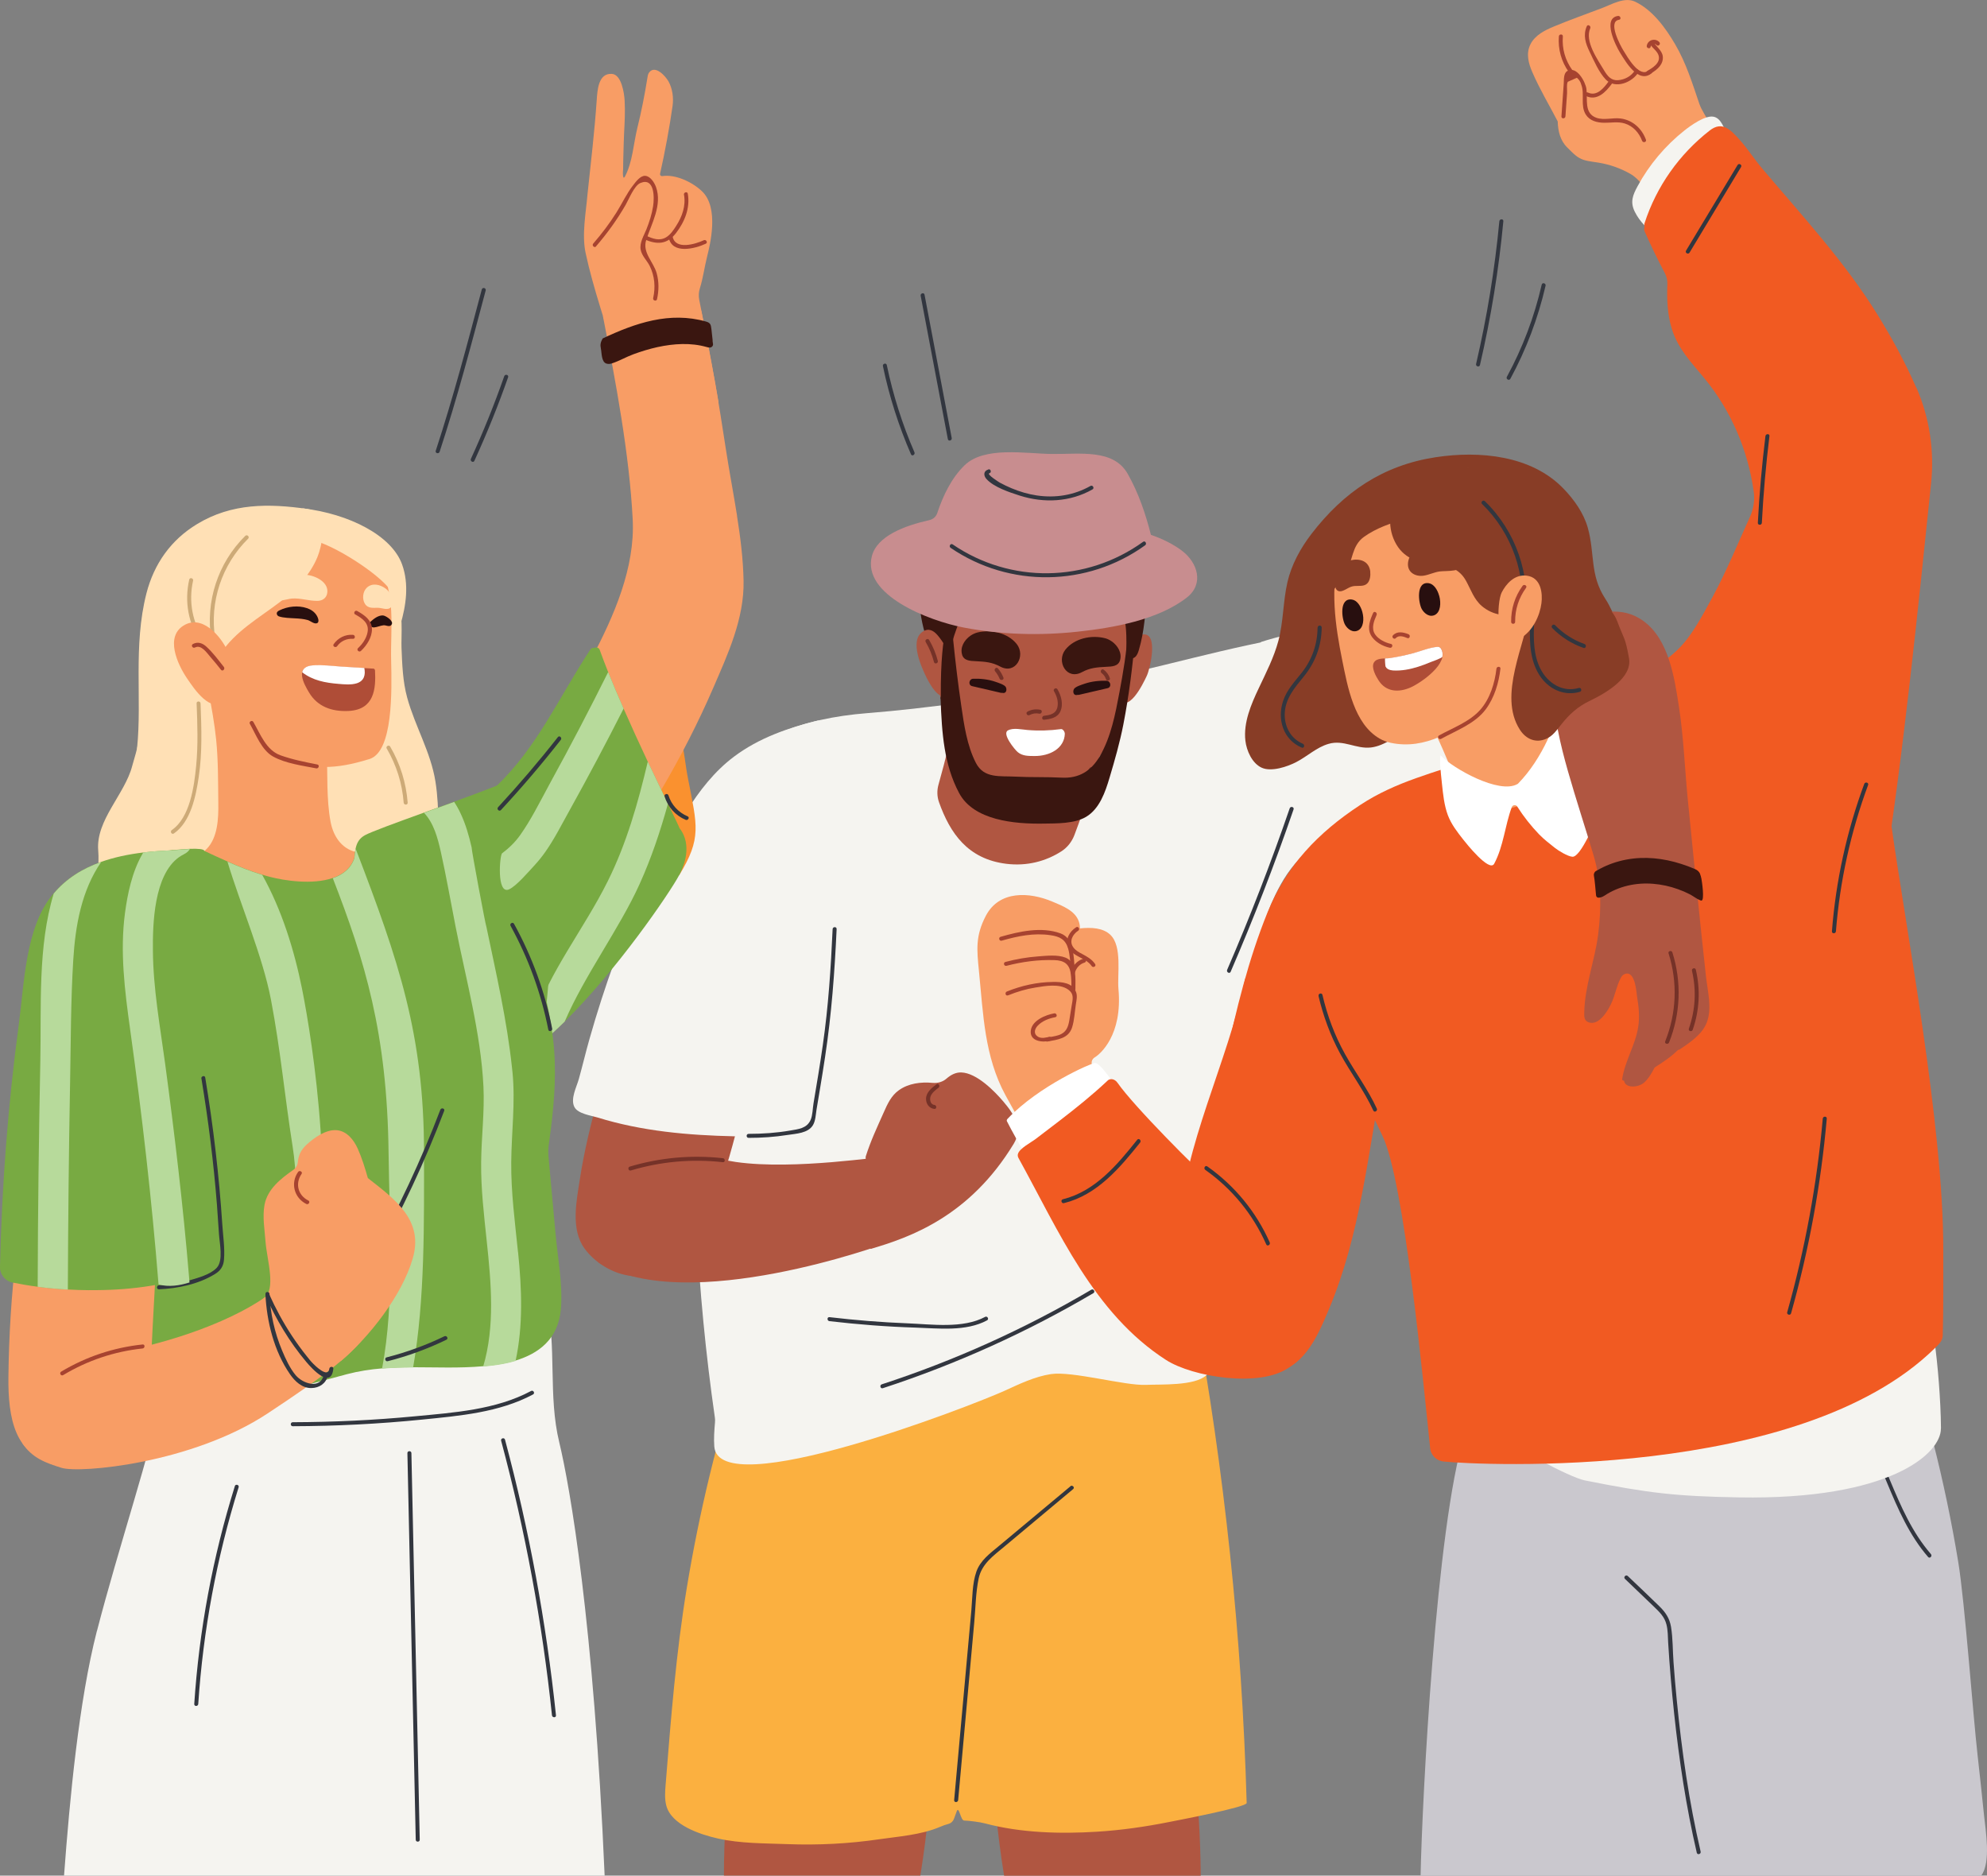 <?xml version="1.0" encoding="UTF-8"?><svg id="Layer_1" xmlns="http://www.w3.org/2000/svg" viewBox="0 0 293.17 276.7"><rect x="0" y="0" width="293.17" height="276.7" fill="#808080" stroke="none"/><defs><style>.cls-1{fill:#cdaa77;}.cls-2{fill:#753228;}.cls-3{fill:#c88d8f;}.cls-4{fill:#b7da9b;}.cls-5{fill:#f5f4f0;}.cls-6{fill:#280f0f;}.cls-7{fill:#f89d65;}.cls-8{fill:#f15a22;}.cls-9{fill:#fbb040;}.cls-10{fill:#b05641;}.cls-11{fill:#af4d37;}.cls-12{fill:#883d26;}.cls-13{fill:#ffe0b5;}.cls-14{fill:#fff;}.cls-15{fill:#a74330;}.cls-16{fill:#78aa42;}.cls-17{fill:#3a1610;}.cls-18{fill:#32363f;}.cls-19{fill:#fa912f;}.cls-20{fill:#cac8ce;}</style></defs><path class="cls-10" d="M107.84,260.24c-.69,5.49-1.02,10.97-1.03,16.46h28.98c1.16-7.11,1.37-11.82,2.31-19.08.1-.8-.83-.99-1.35-.58-5.05.39-10.1.78-15.16,1.16-2.47.19-4.93.37-7.38.17-2.12-.17-4.03-.4-6.13.3-.8.27-.78,1.28-.24,1.56Z"/><path class="cls-10" d="M177.16,276.7c-.05-5.67-.33-10.69-1.05-16.42.54-.28.56-1.29-.24-1.56-2.1-.7-4.01-.47-6.13-.3-2.45.2-4.91.02-7.38-.17-5.05-.39-10.1-.78-15.16-1.17-.52-.41-1.45-.22-1.35.58.94,7.25,1.14,11.95,2.3,19.05h29Z"/><path class="cls-9" d="M176.24,192.94c-.03-.18-.12-.29-.24-.35.47-2.96.84-5.94,1.1-8.93.07-.81-1.38-.69-1.07.33-.04.06-.05.08-.09.14-11.65.83-23.31,1.66-34.96,2.48-5.67.4-11.4.58-17.04,1.31-2.31.3-4.58.78-6.74,1.65-2.18.89-4.14,2.12-6.45,2.53.14-.81-1.06-.83-1.11-.09,0,.08,0,.15-.01.23-.61.09-.63.99-.07,1.08-.18,2.99-.37,5.98-.55,8.97-.15,2.4-1.63,5.28-2.28,7.62-.74,2.66-1.44,5.33-2.09,8.01-1.29,5.36-2.39,10.77-3.29,16.22-1.6,9.66-2.36,19.39-3.14,29.14-.08,1.02-.16,2.06.09,3.05.74,2.92,5.05,4.31,7.62,4.89,3.36.75,6.83.7,10.26.83,4.53.17,9.07-.06,13.56-.72,2.64-.39,6.19-.63,8.96-1.83.41-.18.83-.32,1.26-.44.37-.1.66-.38.79-.74.13-.38.27-.76.42-1.14.32-.8.57,1.37,1.07,1.39.76.02,2.34.22,3.08.42,5.33,1.42,11.17,1.56,16.51,1.23,3.61-.22,7.2-.74,10.75-1.45.89-.18,11.37-2.16,11.36-2.79-.7-24.51-3.27-48.92-7.68-73.04"/><path class="cls-7" d="M162.2,107.84c-3.38-2.86-7.09-5.26-11.16-7.02-2.72-1.18-5.87-2.34-8.31-.24-.31-.15-.81,0-.86.47-.55,5.39-1.89,10.57-4.01,15.54-.3.1-.54.44-.35.8,1.73,3.39,4.97,5.26,8.49,6.4,3.66,1.19,7.82,1.69,11.49-.03.21-.1.28-.27.28-.44.11-.06.2-.16.25-.31,1.62-5.07,3.77-9.44,5.06-14.6.14-.56-.52-.85-.88-.59"/><path class="cls-5" d="M221.1,91.18c-.27-2.53-.77-3.01-3.34-2.95-8.39.19-32.22,6.37-31.77,6.54-.61,4.82,5.55,25.08,5.97,30.66.05.71,12.24-1.12,16.23-.94,2.61.12,11.08.49,11.47-1.93.63-3.84,1.71-14.93,1.85-18.82.15-4.19.01-8.39-.43-12.56"/><path class="cls-5" d="M188.19,94.34c-10.97,2.09-21.62,5.45-32.73,7.25-9.13,1.48-18.33,2.89-27.56,3.62-9.4.75-17.92,3.7-23.49,10.85-6.07,7.79-7.77,18.32-10.35,27.75-.09.33.02.6.21.79.06.11.15.21.27.29,2.29,1.53,4.54,3.12,6.74,4.76.94.7,1.45,1.82,1.4,2.99-.83,18.85.1,37.76,2.79,56.45.04.26.05.51.02.77-.1,1.18-.19,2.38-.1,3.54.64,8.48,37.94-6.01,42.85-8.24,2.17-.99,4.44-2.09,6.82-2.45,3.15-.47,10.87,1.72,14.01,1.59,2.23-.1,7.19.17,8.91-1.41,1.76-1.61,1.93-4.44,2.52-6.74,1.59-6.21,1.66-13.04,2.34-19.41,1.19-11.1.2-23.15,2.15-34.15.79-4.45,2.05-8.97,4.41-12.86,2.75-4.52,7.23-7.07,10.86-10.77,1.02-1.04,1.73-2.34,2.16-3.79,2.56-8.62-4.7-22.65-14.24-20.84"/><path class="cls-10" d="M141.21,104.31c-.75,3.85-1.67,7.66-2.74,11.44-.24.85-.22,1.75.07,2.58,1.64,4.61,4.26,8.4,9.93,9.1,3.03.37,5.79-.35,8.1-1.82.89-.56,1.56-1.41,1.94-2.39,1.68-4.41,3.07-8.91,4.16-13.51.22-.24.32-.61.21-.94.05-.57-.47-.93-.95-.91-2.82-2.18-5.75-4.74-9.28-5.51-3.61-.79-7.7-.1-11.29.48-.82.13-.73,1.14-.15,1.49"/><path class="cls-10" d="M110.91,156.99c-6.18-3.05-12.93-4.25-19.79-3.49-1.2.14-2.57,7.25-2.82,8.17-1.1,4.06-2.12,8.16-2.75,12.32-.49,3.2-1.37,7.32.67,10.16,1.56,2.17,4.28,3.79,6.87,4.07,6.76.74,10.48-6.33,12.5-11.49,2.82-7.21,5.33-19.63,5.31-19.73.05-.31.37.18,0,0"/><path class="cls-10" d="M168.59,93.6c-1.02.15-2.34,1.37-2.74,1.91-.82,1.09-1.18,2.46-1.29,3.8-.09,1.06-.17,2.47.34,3.48,1.45,2.86,3.77-1.94,4.31-3.11.48-1.03,1.77-6.44-.62-6.08"/><path class="cls-10" d="M161.09,73.7c-4.74-2.21-15.14,1.28-15.34,1.39-9.38,5.12-9.17,13.92-7.95,22.62.57,4.08,2.26,12.44,5.6,15.53,1.69,1.56,4.4,3.98,6.76,4.14,2.29.15,4.93.21,7.05-.82,2.73-1.33,4.84-4.56,6.4-7.07,1.85-2.98,2.43-6.54,2.81-9.97.52-4.66,1.14-9.32,1.15-14.01,0-1.53.06-8.76-6.48-11.81"/><path class="cls-2" d="M140.55,108.99c2.6,8.31,15.4,12.93,20.71,4.63.2-.32-.3-.62-.51-.3-5.04,7.87-17.2,3.32-19.64-4.49-.11-.36-.68-.21-.57.16"/><path class="cls-5" d="M121.43,106.76s-.03-.01-.04-.02c-.12-.11-.49-.5-.7-.45-4.42,1.09-8.69,2.56-12.39,5.33-2.88,2.16-5.12,5.04-7.02,8.08-4.32,6.9-7.75,14.33-10.55,21.96-1.4,3.83-2.65,7.71-3.76,11.63-.56,1.96-1.02,3.94-1.57,5.9-.33,1.17-1.28,2.94-.64,4.14.53.99,2.48,1.24,3.39,1.52,6.53,2.03,13.39,2.63,20.2,2.78,1.62.04,3.25.05,4.88.05,1.6,0,3.28.46,4.72-.43,1.61-1,2.2-3.04,2.52-4.79.8-4.33.8-8.76,1.5-13.11.74-4.52,1.33-9.07,1.97-13.61.81-5.71,2.12-11.61,2.12-17.39,0-4.38-1.21-8.68-4.63-11.6"/><path class="cls-18" d="M157.94,219.26c-3.52,2.94-7.04,5.88-10.57,8.82-1.3,1.08-2.73,2.12-3.31,3.77-.62,1.77-.58,3.83-.74,5.68-.85,9.35-1.69,18.69-2.54,28.03-.03.38.55.38.59,0,.79-8.76,1.58-17.52,2.38-26.28.19-2.11.21-4.33.64-6.4.46-2.2,2.21-3.39,3.83-4.75l10.12-8.46c.29-.24-.13-.66-.42-.42"/><path class="cls-18" d="M161.02,190.26c-9.77,5.76-20.13,10.44-30.92,13.96-.36.12-.21.69.16.57,10.83-3.54,21.24-8.24,31.06-14.02.33-.19.03-.7-.3-.51"/><path class="cls-18" d="M145.35,194.27c-3.28,1.76-7.87,1.09-11.46.95-3.85-.15-7.68-.46-11.51-.91-.38-.04-.37.55,0,.59,4.21.49,8.43.82,12.66.95,3.43.11,7.46.62,10.6-1.07.33-.18.04-.69-.3-.51"/><path class="cls-10" d="M130.18,170.76c.32-.31-12.87,1.91-21.6.66-2.8-.4-8.03-1.91-10.81-1.26-2.35.54-11.26,15.02-9.35,16.16,13.05,7.84,42.19-2.86,42.23-2.88,1.09,0,1.33-8.26-.47-12.67"/><path class="cls-10" d="M148.06,162.53c-1.33-1.57-3.95-4.24-6.22-4.32-.82-.03-1.55.35-2.19.91-.54.48-1.29.69-2.02.63-1.79-.17-3.59.08-4.99,1.07-1.14.8-1.7,2.04-2.24,3.26-1.02,2.3-1.91,4.15-2.67,6.54-.04.13.04.79.09.89.02,3.57.55,12.76.62,12.74,5.81-1.7,14.61-4.78,21.13-15.52,1.37-2.26.13-4.27-1.51-6.2"/><path class="cls-2" d="M106.64,170.86c-4.63-.51-9.26-.09-13.72,1.24-.36.11-.21.68.16.57,4.42-1.32,8.99-1.73,13.57-1.22.38.04.37-.55,0-.59"/><path class="cls-2" d="M138.17,159.96c-.7.53-1.54,1.19-1.54,2.15,0,.75.47,1.4,1.23,1.48.38.04.37-.55,0-.59-.62-.07-.73-.85-.54-1.31.22-.52.71-.89,1.15-1.22.3-.23,0-.74-.3-.51"/><path class="cls-18" d="M122.85,137.06c-.26,5.73-.63,11.44-1.45,17.12-.41,2.87-.89,5.72-1.37,8.58-.13.75-.12,1.76-.43,2.46-.58,1.28-1.84,1.35-3.01,1.56-2.03.35-4.08.49-6.14.49-.38,0-.38.59,0,.59,1.93,0,3.85-.13,5.76-.43,1.22-.19,3.04-.24,3.75-1.47.37-.64.4-1.55.51-2.24.16-.94.32-1.88.47-2.82.28-1.67.55-3.34.8-5.01.95-6.25,1.41-12.52,1.7-18.83.02-.38-.57-.38-.59,0"/><path class="cls-18" d="M190.29,119.24c-2.77,8.06-5.85,16.01-9.23,23.83-.15.35.36.64.51.3,3.4-7.87,6.5-15.86,9.29-23.97.12-.36-.45-.51-.57-.16"/><path class="cls-6" d="M163.28,100.43c-1.05-.04-2.23.08-3.27.44-.37.13-1.36.42-1.56.79-.2.37-.08,1.02.54.85.06,0,.11,0,.17,0,1.42-.33,2.84-.66,4.26-.99.63-.15.46-1.07-.15-1.09"/><path class="cls-6" d="M143.57,100.13c1.05-.04,2.23.08,3.27.44.37.13,1.36.42,1.56.79.2.37.08,1.02-.54.85-.06,0-.11,0-.17,0-1.42-.33-2.84-.66-4.26-.99-.63-.15-.46-1.07.15-1.09"/><path class="cls-2" d="M155.51,101.97c.41.69.68,1.52.51,2.33-.22,1.02-1.08,1.19-1.97,1.29-.37.04-.38.63,0,.59.93-.1,1.95-.28,2.39-1.21.49-1.04.14-2.36-.42-3.29-.19-.32-.7-.03-.51.3"/><path class="cls-2" d="M153.5,104.71c-.66-.14-1.3-.05-1.9.27-.33.18-.04.69.3.51.45-.24.94-.31,1.44-.21.37.08.53-.49.16-.57"/><path class="cls-14" d="M156.94,107.79c-.11-.14-.25-.26-.41-.23-1.64.22-3.29.27-4.94.13-.86-.07-2.1-.37-2.89.07-.89.5,1.04,2.86,1.48,3.21.7.57,1.55.55,2.4.56,2.33.03,4.47-1.14,4.53-3.3,0-.11-.06-.29-.16-.43"/><path class="cls-17" d="M164.03,94.62c-.32-.23-.68-.4-1.03-.48-2.02-.5-4.5.05-5.81,1.7-1.37,1.73.17,4.55,2.44,3.32,1.2-.65,2.23-.72,3.59-.79.81-.04,1.75-.05,2.03-.95.33-1.07-.32-2.17-1.21-2.8"/><path class="cls-17" d="M141.95,96.59c.28.9,1.21.91,2.03.95,1.35.07,2.39.14,3.59.79,2.27,1.23,3.81-1.59,2.44-3.32-1.31-1.65-3.79-2.2-5.81-1.7-.35.09-.71.26-1.03.48-.9.63-1.55,1.73-1.21,2.8"/><path class="cls-17" d="M168.93,79.32c-.83-2.44-2.75-4.23-4.94-5.58-2.86-1.77-5.99-1.36-9.2-1.39-2.35-.02-4.79-.31-7.13-.12-3.76.31-7.33,1.75-9.62,4.86-1.75,2.37-2.03,4.02-2.3,6.87-.44,4.6.02,8.32,1.83,12.56.33.77,1.27,1.42,2.11.98.38-.2.61-.6.73-1.01.47-1.52-.14-1.19.36-2.69.48-1.43,1.06-2.98,1.79-4.3,2.03-3.65,6.63-3.58,10.32-3.59,3.04,0,7.4-.24,10.13,1.24,3.46,1.88,3.17,5.88,3.19,9.09,0,.23,0,.46.13.65.23.35.79.32,1.12.06s.47-.69.59-1.09c.8-2.71.98-5.54,1.16-8.34.16-2.42.5-5.05-.08-7.49-.06-.24-.13-.48-.2-.71"/><path class="cls-10" d="M138.29,93.66c-.59-.67-1.32-1.05-2.18-.46-1.95,1.33-.15,5.24.61,6.79.66,1.33,2.46,4.35,3.61,1.65,1.07-2.52-.33-6.03-2.04-7.98"/><path class="cls-17" d="M167.57,93.13c.04-.71-1.11-.71-1.16,0-.17,3.03-.69,6.06-1.25,9.03-.6,3.19-1.24,6.57-2.9,9.41-1.27,2.18-3.08,3.29-5.62,3.15-2.27-.12-4.55-.03-6.82-.15-2.28-.13-4.64.32-5.84-2.04-1.31-2.56-1.74-5.59-2.15-8.41-.48-3.25-.87-6.52-1.2-9.78-.12-1.16-.26-2.33-.3-3.5,0-.03-1.58,1.31-1.52,11.84,0,.12-.08.23-.05.38,0,.03.01.06.02.1.19,5,.49,9.62,2.73,13.83,2.15,4.04,8.15,4.58,12.44,4.51,1.94-.03,4.58.03,6.3-1,1.98-1.18,2.83-3.66,3.45-5.75.78-2.61,1.53-5.23,2.05-7.9.82-4.23,1.36-8.52,1.73-12.8.02-.3.05-.59.07-.89"/><path class="cls-2" d="M162.54,99.3c.31.23.53.54.64.9.12.36.68.21.57-.16-.17-.52-.48-.93-.91-1.25-.31-.22-.6.29-.3.51"/><path class="cls-2" d="M146.82,99.03c.27.32.5.69.66,1.08.14.35.71.2.57-.16-.2-.49-.46-.94-.81-1.34-.24-.29-.66.13-.42.42"/><path class="cls-2" d="M136.58,94.71c.55.93.95,1.91,1.22,2.95.09.37.66.21.57-.16-.28-1.09-.71-2.12-1.28-3.09-.19-.33-.7-.03-.51.3"/><path class="cls-18" d="M140.66,77.85c-1.49,1.35-1.88,3.67-2.07,5.58-.24,2.36.13,4.68,1.24,6.78.18.34.69.04.51-.3-.99-1.86-1.34-3.89-1.2-5.99.12-1.86.49-4.34,1.93-5.65.28-.25-.14-.67-.42-.42"/><path class="cls-18" d="M165.35,79.63c-.21,2.2-1.92,3.96-4.08,4.31-.37.06-.21.63.16.57,2.44-.39,4.29-2.44,4.52-4.88.04-.38-.55-.38-.59,0"/><path class="cls-3" d="M174.39,81.24c-1.34-1-2.91-1.76-4.58-2.34-.78-3.1-1.84-6.21-3.43-9.01-2.11-3.71-7.04-2.87-11.2-2.92-3.9-.05-9.92-1.16-12.85,1.66-1.92,1.85-3.18,4.46-4.04,7.05-.17.53-.62.93-1.17,1.05-3.77.84-7.7,2.38-8.47,5.27-1.52,5.74,8.34,9.58,13.56,10.58,5.49,1.05,11.2,1.21,16.76.61,5.23-.56,11.86-1.71,16.13-5.03,2.6-2.02,1.6-5.19-.73-6.93"/><path class="cls-18" d="M168.66,79.93c-8.38,6.04-19.57,6.2-28.1.38-.31-.21-.61.3-.3.51,8.69,5.92,20.17,5.77,28.7-.38.3-.22.01-.73-.3-.51"/><path class="cls-18" d="M145.83,69.26c-.74.21-.75.9-.27,1.42,1.09,1.19,3.38,1.95,4.89,2.43,3.58,1.14,7.44.96,10.74-.91.33-.19.03-.7-.3-.51-2.42,1.37-5.17,1.81-7.92,1.4-1.28-.19-2.52-.56-3.72-1.06-.6-.25-1.18-.53-1.75-.84-.07-.04-2-1.24-1.52-1.38.36-.1.21-.67-.16-.57"/><path class="cls-12" d="M238.84,92.2c-.67-1.28-1.19-2.65-2.02-3.92-2.27-3.49-1.49-6.64-2.55-10.42-.61-2.18-2.02-4.15-3.57-5.76-4.75-4.95-12.44-5.63-18.87-4.65-7.76,1.18-13.57,5.12-18.33,11.31-1.62,2.11-2.95,4.53-3.55,7.14-.65,2.84-.58,5.81-1.33,8.63-.66,2.46-1.82,4.71-2.9,7-1.12,2.36-2.28,5.06-1.97,7.74.17,1.47.99,3.35,2.42,3.99,1.42.64,3.79-.16,5.09-.84,1.63-.84,2.99-2.18,4.78-2.69,2.21-.64,4.05.79,6.23.54,2.06-.24,3.96-1.84,5.66-2.9.05-.01.09,0,.12,0,2.34.89,4.8,1.15,7.3.62,3.88-.82,6.72-4.91,10.91-3.62,3.18.98,5.53,4.54,9.04,4.5,1.91-.02,3.84-1.61,4.42-3.38.22-.67.71-.87.75-1.57.24-4.08.99-6.75-1.62-11.72"/><path class="cls-20" d="M216.1,208.81c.27.97.26,1.99-.04,2.95-4.16,13.32-6.24,53.76-6.46,64.93h82.72c1.46-1.93.64-6.7.42-8.81-.31-2.99-.62-5.97-.96-8.95-.68-5.96-1.88-22.56-2.85-28.48-.97-5.91-2.24-12-3.75-17.89-.78-3.06-1.64-6.1-2.57-9.13-.68-2.21-1.46-4.34-2.28-6.5-.14-.37-.29-.76-.27-1.16,0-.13.01-.27.02-.4.15-4.12-.05-9.32-1.36-13.21-.03-.09-.07-.16-.12-.23,0-.35-.2-.68-.66-.72-8.33-.64-16.54-1.39-24.83.02-3.15.53-6.75,1.08-9.42,2.95-.39.27-.73.57-1.02.89-2.22.69-4.41,1.47-6.57,2.24-6.05,2.16-12.01,4.58-17.79,7.38-.46-.12-1.01.1-1.05.63-.28.4-.16.98.17,1.23.42,2.62-2.03,9.72-1.32,12.27Z"/><path class="cls-18" d="M272.67,207.75c5.2,6.62,6.26,15.53,11.81,21.94.25.29.66-.13.42-.42-5.54-6.39-6.62-15.31-11.81-21.94-.23-.3-.65.12-.42.42"/><path class="cls-5" d="M286.38,210.72c-.02-2.24-.14-4.48-.31-6.71-.34-4.55-.98-9.07-1.84-13.56-.09-.48-.5-.66-.91-.62-.04,0-.08,0-.12,0-11,.46-22.06,3.38-32.82,5.35l-17.05,3.13c-3.41.63-7.23.96-10.21,2.66-.54-.3-1.47-.06-1.52.71,0,.13-.02.26-.02.39-.13.12-.27.23-.4.35-.51.5-.21,1.15.3,1.39-.09,1.71-2.61.55-2.58,2.26.02,1.17,2.48,5.3,3.33,6.26.92,1.04,9.3,5.6,11.59,6.06,9.26,1.85,13.33,2.35,22.8,2.51,22.16.38,29.78-6.42,29.75-10.17"/><path class="cls-8" d="M211,213.62c.11,1.06.95,1.89,2,1.99,5.33.53,52.39,2.9,72.4-16.65.59-.58,1.22-1.11,1.24-1.94.12-4.17.07-8.3.08-12.59.04-18.44-5.62-48-7.64-62.57-.93-6.72-2.72-5.16-7.78-10.46-3.38-3.54-7.36-6.38-10.55-10.03-.14-.16-.29-.27-.45-.35-1.42-1.5-3.04-2.81-5.03-3.6-3.57-1.43-7.28-.5-10.63,1.02-8.48,3.84-16.63,8.59-24.81,13.04-.49.27-1.06.32-1.62.28-.19-.01-.39.01-.61.1-5.96,2.19-11.51,3.34-16.92,6.9-6.21,4.08-10.86,8.92-13.67,15.85-2.83,6.98-4.63,14.38-6.2,21.73-.2.96.62,1.63,1.42,1.73.27.12.59.17.96.1,5.08-1.02,7.86-.53,12.93-1.55.07-.01.13-.03.2-.04,1.39-.28,2.79.41,3.34,1.65,1.39,3.13,2.83,6.25,4.32,9.34,3.23,6.71,6.01,36.37,7.03,46.07"/><path class="cls-7" d="M228.25,116.06c2.25-2.27,4.09-5.33,4.63-8.54-.48-1.13-.99-.79-1.46-1.92-1.24-3.03-2.37-7.56-3.5-10.63-.45-1.21-.67-2.5-.69-3.79-.04-4.19-.12-8.3-2.37-12.06-.35-.59-1.43-.52-1.75-.11-.25,0-.49.11-.67.36-3.46,4.9-5.79,10.61-8.11,16.12-1.02,2.41-1.97,4.86-2.73,7.37-.84,2.76-3.25,2.43-2.27,2.1,1.6-.55,5.54,10.99,7.13,13.78,4.33,1.62,8.5.67,11.81-2.66"/><path class="cls-7" d="M262.15,30.2c-.94.05-10.36-11.78-11.41-14.85-1.04-3.04-1.95-6.04-3.59-8.83-1.4-2.39-3.3-5.02-5.87-6.26-1.57-.76-3.46.38-4.91.93-2.36.9-4.75,1.74-7.08,2.71-1.34.55-2.81,1.28-3.49,2.65-.68,1.38-.28,2.8.3,4.13,1.07,2.47,2.49,4.84,3.73,7.23.05,1.48.38,2.86,1.44,3.88.81.78,1.4,1.52,2.53,1.84.68.19,1.39.25,2.09.37,1.63.27,3.2.82,4.64,1.64,1.36.77,2.21,2.2,3.14,3.41,2.17,2.81,4.25,5.69,6.24,8.64-.18.45.01,1.05.63,1.07.03,0,.06,0,.09,0,.08.13.17.25.26.38.43.65,1.23.19,1.33-.44,4.29-.43,8.83-3.49,10.72-7.48.28-.6-.26-1.03-.78-1.01"/><path class="cls-5" d="M254.84,20.24c.09-.08.14-.2.06-.34-.55-.94-.94-2.5-2.12-2.69-1.25-.2-3.35,1.33-4.24,2.03-2.83,2.24-5.21,5.06-6.93,8.24-.72,1.33-1.11,2.33-.41,3.75.74,1.51,2.01,2.68,3.31,3.71.65.51,1.51,1.6,2.28.89.67-.61,1.16-1.65,1.64-2.42.56-.9,1.08-1.82,1.63-2.72,1.18-1.94,2.7-3.62,3.9-5.54.93-1.5,1.41-3.2.88-4.92"/><path class="cls-7" d="M223.69,89.58c.87-2.7,3-5.09,3.86-7.85.94-3.03.86-6.28-1.4-8.71-5.64-6.08-14.75-4.32-21.02-.26-3.24,2.1-6.42,4.91-7.47,8.72-1.45,5.25-.67,10.79.4,16.03.77,3.78,1.73,9.28,5.48,11.44.51.3,1.07.5,1.64.63,5.09,1.08,9.57-1.74,13.7-5.01,1.24-.98,3.99-11.04,4.57-14.02.06-.32.15-.65.25-.96"/><path class="cls-8" d="M202.92,157.8c-2.03-3.74-5.4-6.84-8.93-9.14-3.19-2.08-5.22-3.88-8.8-2.48.33-1.04-1.28-2.72-1.5-1.67-2.58,12.33-9.12,24.59-9.63,36.53-.14,3.16-.25,6.34.11,9.49.18,1.61.49,3.22,1.01,4.75.24.71.53,1.41.88,2.08.2.38,1.07,1.43,1.09,1.82,0,.13.05.27.15.41,2.21,3.07,6.18,3.77,9.76,3.23,5.23-.79,7.17-5.28,9.03-9.71,4.58-10.89,5.74-22.78,7.9-34.29.13-.71-.56-1.14-1.08-1.03"/><path class="cls-8" d="M282.77,57.27c-1.62-3.72-3.57-7.31-5.7-10.76-4.79-7.78-11.2-14.71-17.08-21.66-1.16-1.37-2.11-2.88-3.31-4.22-1.37-1.52-2.58-2.81-4.42-1.38-4.49,3.5-7.85,8.24-9.61,13.66-.07.2-.05.38.01.53-.09.21-.11.45,0,.71.92,2.08,1.91,4.13,2.97,6.13.27.51.41,1.08.38,1.65-.09,2.21,0,4.43.65,6.56.88,2.91,2.86,4.96,4.76,7.25,3.98,4.81,6.46,10.62,7.33,16.74.18,1.29-.02,2.6-.56,3.78-1.78,3.91-3.41,7.9-5.43,11.66-3.76,7.01-4.73,7.92-9.27,11.03-.07.12-.99,10.75-.99,10.89,0,.02-.01.04-.02.06-.16.57.26.96.71,1.02,3.41,3.65,6.76,7.37,10.28,10.9,3.33,3.33,7.47,5.86,10.25,9.7,1.23,1.71,3.36,5.87,6.06,4.67,2.72-1.21,8-5.82,8.11-6.22,0-.02,0-.03,0-.05,2.96-18.86,5.05-39.6,7.03-58.62.5-4.79-.22-9.64-2.14-14.06"/><path class="cls-18" d="M275.06,115.64c-2.59,7-4.19,14.31-4.77,21.75-.03.38.56.38.59,0,.58-7.39,2.18-14.64,4.75-21.59.13-.36-.44-.51-.57-.16"/><path class="cls-18" d="M194.54,146.93c.69,2.94,1.73,5.78,3.16,8.44,1.55,2.88,3.55,5.49,4.93,8.47.16.34.67.04.51-.3-1.3-2.83-3.17-5.31-4.68-8.02-1.53-2.75-2.63-5.69-3.34-8.75-.09-.37-.65-.21-.57.16"/><path class="cls-18" d="M268.94,165.02c-.86,9.67-2.62,19.23-5.25,28.57-.1.36.46.52.57.16,2.65-9.4,4.41-19.01,5.27-28.73.03-.38-.56-.38-.59,0"/><path class="cls-15" d="M220.79,98.65c-.24,2.12-.95,4.43-2.38,6.05-1.56,1.77-4.05,2.68-6.08,3.79-.33.18-.03.69.3.51,2.26-1.25,5-2.23,6.59-4.37,1.27-1.71,1.92-3.89,2.16-5.98.04-.38-.55-.37-.59,0"/><path class="cls-14" d="M238.18,105.08c-.2-.34-.42-.75-.85-.99-5.95-3.27-6.41-3.19-6.53-2.55-.89,4.91-3.33,10.5-6.8,14.04-.03.04-.07.07-.12.09-2.68,1.53-9.49-2.29-11.34-4.24-.05-.05-.07,1.17-.06,1.29.06.96.17,1.93.27,2.89.17,1.56.32,3.16.87,4.64.51,1.36,1.41,2.51,2.3,3.64.36.46,3.84,4.85,4.54,3.53,1.38-2.58,1.58-5.61,2.59-8.34.13-.36.62-.41.82-.08.93,1.46,2,2.82,3.2,4.07.71.74,1.53,1.36,2.33,2,.52.42,1.9,1.27,2.6,1.32,1.22.08,3.41-5.17,3.99-6.74,1.17-3.21,1.94-7.49,2.47-10.87.23-1.46.33-2.64-.29-3.7"/><path class="cls-18" d="M260.48,64.33c-.52,4.25-.9,8.52-1.12,12.8-.02.38.57.38.59,0,.22-4.28.6-8.54,1.12-12.8.05-.38-.54-.37-.59,0"/><path class="cls-15" d="M230.97,17.18c.08-1.14.16-2.27.24-3.41.03-.39-.1-1.45.12-1.71.44-.2.89-.39,1.33-.59.32.27.54.6.64,1,.55,1.4-.17,3.11.68,4.44.59.92,1.65,1.18,2.68,1.2,1.04.02,2.06-.21,3.08.11,1.22.38,2.11,1.38,2.54,2.55.13.35.7.2.57-.16-.6-1.65-1.96-2.9-3.74-3.13-1.16-.15-2.43.29-3.56-.1-1.87-.66-1.28-2.74-1.48-4.26-.13-1-1.43-3.48-2.83-2.64-.57.34-.48,1.3-.52,1.86-.11,1.61-.22,3.22-.34,4.83-.03.38.56.38.59,0"/><path class="cls-15" d="M230,5.37c-.14,1.91.37,3.72,1.48,5.28.22.3.73.01.51-.3-1.06-1.48-1.54-3.16-1.4-4.98.03-.38-.56-.38-.59,0"/><path class="cls-15" d="M233.99,14.16c1.65.79,2.95-.6,3.85-1.83.22-.31-.29-.6-.51-.3-.68.93-1.73,2.25-3.04,1.62-.34-.16-.64.34-.3.51"/><path class="cls-15" d="M234.12,3.87c-.57,1.32-.19,2.53.42,3.77.65,1.34,1.36,3.04,2.41,4.12,1.4,1.42,3.89.4,4.8-1.11.2-.32-.31-.62-.51-.3-.53.88-1.48,1.39-2.49,1.48-1.02.08-1.56-.59-2.06-1.42-.98-1.65-2.9-4.3-2.06-6.24.15-.34-.36-.64-.51-.3"/><path class="cls-15" d="M238.73,2.35c-2.37.33-.33,4.42.29,5.41.84,1.35,2.71,4.64,4.66,3.05.29-.24-.13-.65-.42-.42-1.41,1.15-3.14-1.98-3.73-2.93-.43-.69-2.38-4.3-.65-4.54.37-.05.22-.62-.16-.57"/><path class="cls-15" d="M243.34,10.98c.89-.52,1.89-1.18,2-2.3.1-1.04-.75-1.58-1.29-2.34-.22-.31-.73-.01-.51.3.36.51,1.01.95,1.18,1.56.31,1.1-.91,1.82-1.68,2.27-.33.19-.03.7.3.51"/><path class="cls-7" d="M161.21,157.24c-.29-.43-.13-.99.32-1.26.78-.46,4.12-3.26,3.49-10.09-.19-2.1.58-6.25-1.17-7.96-1.09-1.07-2.86-1.14-4.51-.97,0-.34-.05-.68-.16-1-.53-1.61-2.41-2.32-3.88-2.94-3.44-1.46-7.87-1.68-9.84,2.07-1.56,2.98-1.34,5.01-1.02,8.19.63,6.3.8,12.56,3.91,18.29,1.98,3.64,4.06,7.23,6.1,10.84.41.73,1.44.33,1.51-.34,3.41-1.58,12.2-4.55,10.7-7.79-.5-1.09-4.03-4.92-5.45-7.03"/><path class="cls-14" d="M165.16,162.43c.13-.07-.04-1.36-.14-1.51-.39-.63-2.64-4.17-3.48-4.11-.52.03-8.22,3.34-12.87,8.23-.11.11-.17.25-.1.38.84,1.64,1.74,3.24,2.7,4.8.11.17.3.15.42.06,1.28.6,2.68.22,4-.19,1.67-.52,3.3-1.24,4.66-2.34,2.81-2.27,5.44-1.92,4.8-5.31"/><path class="cls-15" d="M243.54,6.91c.08-.45.55-.61.87-.27.26.28.67-.14.42-.42-.6-.65-1.7-.36-1.86.53-.07.37.5.53.57.16"/><path class="cls-8" d="M189.65,189.21c-2.17-5.68-5.87-10.48-10.46-14.43-2.49-2.14-11.92-11.6-14.31-15.05-.43-.62-1.17-.69-1.53-.25-2.2,2.07-4.56,3.96-6.95,5.8-1.2.92-2.4,1.83-3.6,2.75-.64.49-2.4,1.39-2.61,2.21-.05.18-.03.38.08.59,5.96,10.79,11.09,22.93,21.78,29.8,3.93,2.52,13.84,4.11,18.05,1.15,3.79-2.66-.3-12.16-.45-12.57"/><path class="cls-6" d="M212.34,87.89c-.25-.92-.8-1.73-1.51-1.85-1.96-.33-1.55,2.94-1.05,3.82.37.65,1.16,1.27,1.96.84.78-.42.91-1.69.61-2.8"/><path class="cls-6" d="M201,90.26c-.25-.9-.79-1.69-1.5-1.81-1.94-.32-1.54,2.87-1.04,3.72.36.64,1.15,1.24,1.94.82.77-.41.9-1.65.6-2.73"/><path class="cls-15" d="M202.6,90.42c-.45,1.01-.9,2.16-.36,3.23.52,1.01,1.75,1.69,2.82,1.91.37.08.53-.49.16-.57-.83-.18-1.83-.67-2.33-1.4-.61-.9-.17-1.98.22-2.87.15-.34-.36-.64-.51-.3"/><path class="cls-15" d="M205.94,94.13c.47-.48,1.17-.22,1.71,0,.35.14.51-.43.16-.57-.76-.3-1.65-.49-2.28.16-.27.27.15.69.42.42"/><path class="cls-11" d="M212.63,95.7c-.1-.16-.29-.29-.48-.27-1.25.09-2.52.66-3.74.97-1.11.29-2.23.53-3.37.7-.72.1-1.87-.11-2.32.63-.44.72.27,2.01.68,2.64,1.09,1.71,2.94,1.82,4.69,1.06,1.57-.68,5.8-3.61,4.54-5.73"/><path class="cls-14" d="M205.15,98.85c.13.03.26.05.39.06,1.26.07,2.51-.17,3.7-.55.62-.19,1.23-.43,1.83-.68.23-.1,1.71-.59,1.75-.81.07-.4.02-.8-.2-1.17-.1-.16-.29-.29-.48-.28-1.25.09-2.53.66-3.74.97-1.11.29-2.23.53-3.37.7-.2.03-.43.03-.67.04-.04,0,.02,1.08.07,1.2.14.29.41.44.7.51"/><path class="cls-18" d="M239.75,232.92c1.43,1.37,2.86,2.74,4.29,4.11.8.77,1.55,1.49,1.83,2.6.23.88.21,1.83.26,2.73.21,3.48.51,6.96.88,10.43.74,6.89,1.77,13.78,3.34,20.53.09.37.65.21.57-.16-1.72-7.37-2.79-14.89-3.53-22.42-.18-1.83-.34-3.67-.47-5.5-.13-1.73-.09-3.53-.37-5.24-.21-1.27-.82-2.16-1.73-3.05-1.53-1.5-3.1-2.97-4.65-4.45-.27-.26-.69.15-.42.42"/><path class="cls-12" d="M212.46,80.41c-1.54-.05-4.22.3-4.67,2.32-.36,1.64,1,2.4,2.29,2.19.8-.13,1.53-.51,2.34-.62,1.05-.14,3.37.17,3.74-1.32.52-2.11-2.52-2.53-3.7-2.57"/><path class="cls-10" d="M251.71,144.08c-.95-8.61-1.8-17.24-2.66-25.86-.47-4.67-.62-9.37-1.34-14.01-.65-4.23-1.49-9.87-5.21-12.58-3.32-2.42-6.42-1.06-10.61-.76-.73.05-.98.72-.72,1.1-1.99,2.8-2.13,6.39-2.04,9.57.12,4.13,1.07,8.23,2.22,12.26,1.18,4.14,2.54,8.25,3.77,12.38,1.15,3.85,1.18,7.84.67,11.75-.5,3.8-1.96,7.54-2.04,11.36-.01.56-.09,1.29.68,1.54,1.53.5,2.82-1.81,3.24-2.66.62-1.24.79-2.61,1.44-3.85.13-.25.29-.5.59-.62,1.59-.64,1.75,2.78,1.84,3.34.25,1.47.4,2.97.17,4.44-.4,2.65-1.98,5.06-2.37,7.72-.02.16.13.23.28.22.14,1.15,2.11,1.07,3,.25.65-.6,1.1-1.4,1.51-2.19,1.26-.8,2.49-1.62,3.46-2.6.07,0,.14,0,.21-.05,1.64-1.09,3.36-2.27,4.02-3.97.82-2.11.13-4.62-.11-6.79"/><path class="cls-12" d="M234.21,81.55c-.1-3.2-2.42-6.05-4.12-8.6-1.6-2.4-2.72-2.93-5.83-3.43-1.51-.24-3.31-1.23-4.78-.84-2.29.6-4.43.23-6.81.39-2.54.17-5.74.72-6.52,3.44-1.06,2.32-1.53,4.96-.37,7.35,1.22,2.52,3.43,3.17,6.03,3.41,1.94.18,3.49.61,4.49,2.41.73,1.32,1.16,2.73,2.35,3.74.79.67,1.77,1.12,2.8,1.27,2.14.31,4.35-.85,5.97,1.15.44.54.84,1.12,1.61,1.09,1.17-.04,2.41-1.39,3.04-2.24,1.85-2.51,2.23-6.09,2.14-9.13"/><path class="cls-12" d="M238.58,91.58c-1.39-3.72-9.05-7.17-13.07-3.34-.51.48-.18,1.14.32,1.35-.76,5.48-4.86,12.97-1.58,18.06.9,1.4,2.37,2.03,3.93,1.32.95-.43,1.51-1.26,2.14-2.05,1.21-1.54,2.46-2.68,4.24-3.53,2.45-1.18,6.3-3.43,5.79-6.29-.57-3.2-.72-2.71-1.76-5.51"/><path class="cls-12" d="M202.18,84.34c-.19-1.63-1.6-1.99-2.92-1.68-1.5.35-2.41,2.3-2.25,3.83.07.63.53.88,1.08.67.64-.23,1.03-.64,1.75-.71.62-.06,1.45.12,1.93-.42.38-.42.46-1.14.4-1.69"/><path class="cls-12" d="M207.74,70.97c-2.79-1.04-6.98,1.75-9.04,3.28-7.28,5.42-6.8,14.34-4.93,22.32.26,1.04,1.85.6,1.61-.44-.55-2.24-.56-4.45.15-6.66.67-2.06,1.97-3.23,3.04-5,1.07-1.78.83-3.95,2.69-5.28,1.79-1.28,3.97-2.04,6.07-2.6.16-.04.28-.12.37-.21,0,0,.02-.01.03-.02,1.74-1.52,2.92-4.32.02-5.4"/><path class="cls-18" d="M218.67,74.35c4.45,4.33,6.59,10.54,5.78,16.69-.05.37.54.37.59,0,.83-6.3-1.4-12.68-5.95-17.1-.27-.27-.69.15-.42.42"/><path class="cls-18" d="M194.4,92.57c-.02,2.43-.79,4.69-2.29,6.61-1.07,1.36-2.22,2.53-2.79,4.21-.92,2.71.01,5.75,2.75,6.9.35.15.5-.42.16-.57-1.82-.76-2.77-2.61-2.67-4.54.11-2.18,1.5-3.77,2.81-5.38,1.71-2.09,2.61-4.53,2.64-7.23,0-.38-.59-.38-.59,0"/><path class="cls-18" d="M225.76,92.14c-.11,2.7-.03,5.61,1.66,7.87,1.33,1.78,3.51,2.69,5.68,2.05.36-.11.21-.68-.16-.57-2.39.7-4.57-.7-5.65-2.81-1.03-2.02-1.04-4.33-.95-6.54.01-.38-.57-.38-.59,0"/><path class="cls-18" d="M229.02,92.65c1.31,1.33,2.86,2.31,4.61,2.93.36.13.51-.44.16-.57-1.66-.59-3.11-1.53-4.35-2.78-.27-.27-.68.15-.42.42"/><path class="cls-7" d="M225.24,84.92c-1.85-.22-3.07,1.3-3.68,2.49-.71,1.39-1.14,8.85,2.71,6.77,1.89-1.02,2.93-3.4,3.16-5.18.18-1.38,0-3.82-2.19-4.08"/><path class="cls-15" d="M224.65,86.42c-1.14,1.57-1.71,3.38-1.69,5.32,0,.38.59.38.59,0-.02-1.84.53-3.53,1.61-5.02.22-.31-.29-.6-.51-.3"/><path class="cls-18" d="M177.83,172.58c3.96,2.8,7.04,6.57,9,11,.15.35.66.05.51-.3-2.01-4.52-5.17-8.36-9.21-11.21-.31-.22-.6.29-.3.51"/><path class="cls-18" d="M256.37,24.34c-2.53,4.21-5.07,8.42-7.6,12.63-.2.33.31.62.51.3,2.53-4.21,5.07-8.42,7.6-12.63.2-.33-.31-.62-.51-.3"/><path class="cls-18" d="M156.98,177.49c4.89-1.21,8.22-5.17,11.24-8.94.23-.29-.18-.71-.42-.42-2.95,3.69-6.19,7.6-10.98,8.79-.37.09-.21.66.16.57"/><path class="cls-15" d="M158.57,142.88c-.19-1.81-.06-4.44-2.11-5.19-2.82-1.02-6.07-.28-8.83.51-.36.1-.21.67.16.57,2.38-.68,4.73-1.17,7.2-.81,1.36.2,2.22.61,2.62,2.02.26.94.28,1.94.38,2.91.04.37.63.38.59,0"/><path class="cls-15" d="M158.67,145.9c0-1.46.22-3.96-1.44-4.62-1.21-.48-2.81-.28-4.07-.19-1.63.12-3.24.4-4.82.82-.37.1-.21.66.16.57,2.31-.6,4.68-.92,7.08-.84,1.37.04,2.19.54,2.39,1.93.11.77.12,1.56.12,2.34,0,.38.59.38.59,0"/><path class="cls-15" d="M148.73,146.84c1.31-.53,2.66-.94,4.06-1.16,1.47-.24,3.52-.6,4.79.29.96.67.69,1.46.52,2.49-.1.67-.21,1.34-.32,2.01-.17,1.04-.46,1.86-1.57,2.23-.58.2-1.23.26-1.83.38-.37.07-.21.64.16.57,1.5-.28,3.12-.44,3.64-2.08.34-1.06.39-2.33.56-3.43.09-.57.23-1.16.05-1.72-.48-1.47-2.16-1.58-3.46-1.56-2.33.03-4.61.54-6.77,1.41-.35.14-.2.71.16.57"/><path class="cls-15" d="M155.55,149.49c-1.27.23-3.26,1.03-3.46,2.52-.21,1.62,1.73,1.82,2.85,1.52.37-.1.21-.67-.16-.57-.53.14-1.15.27-1.65-.03-.67-.41-.49-1.13-.03-1.61.67-.71,1.66-1.09,2.6-1.26.37-.07.21-.63-.16-.57"/><path class="cls-15" d="M158.77,136.8c-.94.6-1.62,1.72-1.17,2.85.6,1.53,2.6,1.58,3.47,2.87.21.31.72.02.51-.3-.48-.71-1.16-1.08-1.9-1.48-.48-.25-.96-.51-1.29-.95-.69-.9-.15-1.94.69-2.49.32-.2.02-.71-.3-.51"/><path class="cls-15" d="M159.87,141.42c-.94.29-1.66,1.05-1.87,2.02-.08.37.49.53.57.16.17-.76.71-1.38,1.46-1.6.36-.11.21-.68-.16-.57"/><path class="cls-2" d="M246.19,140.65c1.35,4.29,1.17,8.8-.5,12.98-.14.35.43.51.57.16,1.7-4.27,1.87-8.91.49-13.29-.11-.36-.68-.21-.57.16"/><path class="cls-2" d="M249.64,143.21c.67,2.89.51,5.75-.46,8.55-.12.36.44.51.57.16,1-2.89,1.15-5.89.46-8.87-.09-.37-.65-.21-.57.16"/><path class="cls-17" d="M250.83,128.89c-.15-.31-.37-.53-.8-.71-.65-.27-1.3-.52-1.97-.73-1.31-.42-2.66-.71-4.03-.83-2.74-.24-5.5.24-7.95,1.54-.21.11-.41.22-.61.34-.25.15-.36.46-.29.74.1.42.24,2.14.31,2.86.02.19.17.33.35.33.28,0,.58-.1.89-.3,2.12-1.41,4.67-1.95,7.17-1.75,1.26.1,2.5.37,3.68.8.6.21,1.18.46,1.74.75.51.26,1.02.69,1.55.89.04.02.11.04.16.04.51.02.07-2.92,0-3.25-.06-.28-.12-.51-.21-.71"/><path class="cls-18" d="M135.84,43.63c1.34,7.05,2.68,14.1,4.01,21.15.07.37.64.22.57-.16-1.34-7.05-2.68-14.1-4.01-21.15-.07-.37-.64-.21-.57.16"/><path class="cls-18" d="M130.27,54.01c.93,4.48,2.32,8.82,4.14,13.01.15.35.66.05.51-.3-1.8-4.15-3.16-8.45-4.08-12.87-.08-.37-.65-.21-.57.16"/><path class="cls-13" d="M11.74,137.28c4.12,1.64,11.98,1.99,16.54,1.53,4.91-.49,8.82-2.8,13.31-4.61,4-1.61,7.65-1.28,11.85-1.14,4.31.14,8.02-.59,11.51-2.97-.1-.71-.19-1.43-.21-2.15-.17-4.2.17-8.45-.49-12.62-.69-4.38-3.01-8.16-4.17-12.39-.66-2.41-.74-4.91-.84-7.39-.07-1.6.34-5.72-.75-7.01-2.37-2.78-5.79-4.48-9.48-4.46-4.29.02-7.6,2.57-10.86,5.04-1.11.84-2.29,1.72-3.67,2.08-1.56.41-3.11-.05-4.69-.02-1.83.04-3.58.64-5.06,1.72-2.75,2.01-4.01.97-3.86,4.25.5,11.12-.78,13.62-1.37,15.88-1.09,4.16-5.37,7.97-5.01,12.42.34,4.2-1.27,8-2.74,11.83"/><path class="cls-13" d="M59.33,83.28c-1.53-4.29-7.83-7.47-14.6-8.28-.35-.04-.44.79-.09.85.09.02.19.03.29.05.3,2.33-1.65,4.16-1.9,6.41-.26,2.33,1.71,3.56,3.24,4.92,4.11,3.66,6.85,8.63,7.89,14.02.05.24.31.24.45.11.06.21.37.33.5.09,1.57-2.98,3.02-6.05,3.97-9.29.84-2.85,1.29-5.98.25-8.88"/><path class="cls-7" d="M60.19,125.29c-.82.11-1.86.44-2.07.47-1.69.23-3.42.24-5.11.02-2.41-.31-3.8-2.23-4.24-4.56-.62-3.33-.42-7.05-.56-10.47.1-.09.17-.21.18-.38.34-6.99.55-15.29-4.94-20.56-2.45-2.35-11.6-6.12-12.33-.23-.69.54-1.51,1.02-1.87,1.81-.45.98-.07,2.21.1,3.22.76,4.49,2.08,9.95,2.54,14.48.32,3.14.28,6.33.32,9.48.03,2.17-.08,4.99-1.71,6.66-1.15,1.18-2.82,1.66-4.39,1.97-.69.13-3.78.06-3.92,1-.05.35,8.64,5.67,10.51,6.36,3.82,1.4,8.15,1.38,12.13.88,6.25-.78,13.88-3.27,16.38-9.66.2-.52-.34-.58-1.02-.49"/><path class="cls-19" d="M96.53,116.35c-.57-1.95-1.02-3.95-1.15-5.98-.11-1.8-.25-4.89,1.21-6.25.8-.75,2.02-.62,2.61.39.21.35.3.77.42,1.16.32,1,.59,2.02.84,3.04.49,2.02.65,4.11,1.05,6.15,1.35,6.96,2.05,8.77-1.3,14.26-1.86-2.78-2.76-9.63-3.68-12.78"/><path class="cls-7" d="M108.75,76.09c-.52-3.28-1.15-6.55-1.64-9.75-1.03-6.84-2.2-13.66-3.63-20.42-.12-.54-.78-.48-1.01-.1-3.42-.96-9.16-1.6-11.78,1.16-.33,0-1.8-.71-1.72-.28,1.86,9.56,3.88,20.2,4.38,29.9.37,7.19-2.78,14.28-6.07,20.55-4.66,8.88-8.07,15.68-13.71,23.98-.02.02-.05.03-.08.05-.33.29-.59.66-.74,1.07-.34-.17-.84-.03-.81.46.4,7.11,2.11,13.94,5.09,20.41.15.32.65.36.87.11,7.4-8.26,14.07-17.18,19.69-26.75,2.84-4.84,5.41-9.84,7.64-14.99,2.17-5.01,4.58-10.22,4.48-15.79-.06-3.18-.46-6.4-.97-9.6"/><path class="cls-7" d="M55.09,82.22c-2.42-3.13-6.29-5.05-10.19-5.52-6.89-.84-15.31,3.06-16.23,10.59-.37,3.05.46,6.28,2.45,8.64,1.06,1.26,2.36,2.09,3.78,2.74.58,2.95,1.35,5.85,2.4,8.68.77,2.07,3.36,4.69,3.54,4.82.26.18.59.24.91.29,4.71.78,7.29,1.23,12.84-.51,3.39-1.19,3.23-9.91,3.12-14.58-.11-4.68.75-9.84-1.84-14.03-.24-.39-.5-.77-.78-1.13"/><path class="cls-16" d="M100.24,122.13c0-.07-.66-1.43-1.69-3.55-.81-1.68-1.85-3.85-2.98-6.23-1.17-2.48-2.41-5.19-3.57-7.83-.82-1.86-1.6-3.68-2.27-5.37-.47-1.17-.88-2.27-1.24-3.26-.13-.38-.53-.45-.81-.31-.21-.04-.43.02-.58.24-4.64,7.06-7.86,14.46-13.86,20.14-1.25,1.19-2.61,2.3-4.13,3.32-.38.25-.77.5-1.14.77-.52.38-1.01.8-1.38,1.32-2.14,3,2.02,12.4,2.87,15.73,1.64,6.43,3.34,12.82,4.99,19.25-.02.03-.03.06-.05.09-.77.45-.1,1.31.44,1.04.2.17.5.15.7.01.21-.14.31-.41.13-.75,0-.03,0-.04,0-.07,1.22-.63,2.5-1.5,3.83-2.55.66-.52,1.32-1.09,1.99-1.69.6-.54,1.21-1.12,1.82-1.72,7.68-7.55,15.39-18.81,16.89-21.59,1.23-2.27,1.63-5,.03-6.99"/><path class="cls-4" d="M98.55,118.58c-1.12,4.04-2.45,8.02-4.19,11.86-2.96,6.54-8.09,13.41-11.05,20.28-1.28,1.26-2.56,2.41-3.8,3.4-.82-.72-1.38-1.98-.96-3.24,2.51-7.59,7.58-13.77,11.11-20.86,2.78-5.58,4.49-11.6,5.92-17.67,1.12,2.38,2.17,4.54,2.98,6.23"/><path class="cls-5" d="M14.29,240.63c-2.64,10.27-4,24.7-4.84,36.06h79.76c-1.61-37.45-5.13-57.42-6.69-63.89-1.69-6.95-.33-14.04-1.91-20.95-.16-.69-.9-.73-1.33-.38-.48.39-1.04.65-1.66.62-17.43-.78-34.99,2.42-52.24,4.81-.41.06-.8-.06-1.18-.23-.46-.21-1.1-.03-1.17.55-.18.02-.36.05-.54.07-.85.11-1.02,1.24-.48,1.58.38.57.8,1.21,1.18,1.78.11,2.56.15,5.11-.05,7.67-.31,3.87-5.72,20.2-8.84,32.31Z"/><path class="cls-16" d="M81.97,182.03c-.35-3.8-.69-7.6-1.04-11.4-.06-.61-.04-1.24.05-1.84.1-.7.19-1.4.28-2.1.57-4.51.88-8.98.33-13.52-.03-.25-.06-.5-.1-.75-.21-1.55-.49-3.08-.83-4.6.43-4.28.71-8.58.59-12.9-.08-3-.24-6.23-.78-9.3-.09-.52-.2-1.04-.31-1.55-.18-.76-.63-2.56-1.26-4.38-.82-2.4-1.94-4.79-3.05-4.76-.21,0-.41.09-.6.18-.56.24-1.24.52-2.01.82-1.74.69-3.94,1.5-6.24,2.34-1.48.54-3,1.09-4.45,1.61-4.15,1.5-7.79,2.83-8.7,3.33-.86.47-1.2,1.15-1.38,1.96-.1.43-.14.91-.2,1.41-.52,1.54-1.71,2.45-3.19,2.95-2.97,1.02-7.11.39-9.28-.18-.37-.1-.75-.2-1.11-.32-1.75-.52-3.45-1.21-5.14-1.95-1.14-.5-2.27-1.02-3.4-1.55-.05-.28-.91-.35-2.14-.31-.73.03-1.59.1-2.49.19h-.04c-1.53.16-3.18.38-4.49.58-1.3.19-2.28.36-2.5.4-5.82,1.21-10.8,3.74-12.99,9.61-3.14,8.41-1.88,18.97,1.17,27.21.51,1.38,1.02,2.76,1.54,4.14,2.9,7.79,4.24,15.42,6.99,22.92.62,1.67,1.3,3.34,2.09,5.01,1.69,3.89,3.36,7.94,7.3,9.27,3.63,1.23,7.73,1.17,11.6.7.21.02.41.03.61.04,1.62.1,3.24-.02,4.86-.26,3.19-.49,6.37-1.49,9.55-2.31,1.72-.45,3.44-.71,5.15-.85,1.52-.13,3.05-.17,4.57-.17,3.44,0,6.88.16,10.34-.15.64-.06,1.29-.13,1.94-.22.94-.14,1.91-.33,2.84-.61,3.35-1.01,6.3-3.11,6.7-7.53.32-3.63-.46-7.58-.78-11.19"/><path class="cls-4" d="M60.94,201.74c-1.52,0-3.05.04-4.57.17,1.91-10.11,1.08-21.58.96-31.92-.21-17.59-3.51-28.3-8.23-40.44,1.48-.5,2.67-1.42,3.19-2.95.05-.5.1-.97.19-1.41.03.07.05.15.08.23,6.24,16.28,10,27.19,10,44.58,0,10.24.16,21.67-1.61,31.75"/><path class="cls-7" d="M23.12,181.95c-.98-3.11-6.33-.86-8.25-.22-3.69,1.24-8.13.76-11.45,2.88-.26-.31-.95-.19-1.01.36-.74,6.05-1.1,12.14-1.17,18.23-.06,5.84.93,11.92,7.05,12.35,4.17.29,10.29-3.56,12.17-7.32,1.87-3.74,1.83-8.13,2.05-12.21l.41-7.55c.1-1.91.78-4.68.2-6.52"/><path class="cls-16" d="M32.28,186.59c-1.41.7-2.88,1.28-4.39,1.76-.05.02-.09.03-.13.04-1.43.45-2.89.81-4.36,1.09-2.7.51-5.46.77-8.19.83-.73.02-1.46.02-2.19.02-1-.01-2.01-.04-3.02-.1-1.49-.08-2.97-.21-4.45-.41-1.25-.16-2.48-.37-3.71-.62-1.09-.22-1.86-1.2-1.84-2.3.27-11.98,1.18-23.93,2.78-35.81.81-6.03.94-14.19,5-19.13.04-.06.09-.11.14-.16,1.83-2.17,4.19-3.67,7.02-4.66,1.87-.66,3.94-1.11,6.21-1.38,1.38-.17,2.83-.27,4.34-.32h.04c.18,0,.49.39.88,1.02,1.24,2.03,3.14,6.6,3.34,8.94.38,4.46-.12,8.94-.4,13.39-.57,9.12,1.59,17.78,2.46,26.8.35,3.6.62,7.33.47,10.99"/><path class="cls-7" d="M103.56,28.2c-1.45-1.37-3.92-2.52-5.85-2.22-.2.03-.37-.15-.32-.35.71-3.13,1.41-6.92,1.85-10.04.16-1.17-.02-2.52-.6-3.57-.44-.78-1.95-2.48-2.85-1.35-.17.21-.22.49-.26.76-.4,2.5-.88,4.97-1.49,7.43-.58,2.35-.69,5.01-1.83,7.18-.05.09-.1.16-.2.17-.18-.35-.08-.96-.07-1.35,0-.69.02-1.38.04-2.07.03-1.03.05-2.07.1-3.1.08-1.56.18-3.26.08-4.89-.06-1.03-.45-3.8-1.87-3.9-2.05-.15-2.15,2.5-2.25,3.91-.32,4.63-.87,9.26-1.36,13.88-.23,2.71-.86,5.96-.27,8.66,1.1,5.13,3.09,10.76,4.57,15.86.14.47,14.81,5.79,15.04,6.2-.45-2.9-2.23-12.07-2.85-15.18-.11-.56-.08-1.15.09-1.69.49-1.56.65-3,1.07-4.69.41-1.65,1.83-7.2-.76-9.64"/><path class="cls-18" d="M75.33,136.58c2.64,4.8,4.51,9.94,5.57,15.32.07.37.64.21.57-.16-1.07-5.43-2.96-10.62-5.63-15.46-.18-.33-.69-.03-.51.3"/><path class="cls-18" d="M64.97,163.71c-2.83,7.43-6.21,14.64-10.1,21.58-.18.33.32.63.51.3,3.92-6.98,7.31-14.24,10.16-21.72.13-.36-.43-.51-.57-.16"/><path class="cls-18" d="M57.2,200.81c3-.76,5.88-1.82,8.67-3.17.34-.17.04-.67-.3-.51-2.74,1.33-5.58,2.36-8.52,3.11-.37.09-.21.66.16.57"/><path class="cls-4" d="M45.6,192.79c-1.21,4.14-2.39,8.27-3.93,12.28-1.61.24-3.23.36-4.86.26,1.71-4.33,3.24-8.72,4.37-13.23,1.91-7.66,3.22-15.21,1.99-23-1.21-7.7-1.74-13.96-3.19-21.62-1.2-6.35-4.57-14.19-6.42-20.37,1.68.74,3.39,1.42,5.13,1.95,2.88,5.15,4.72,11.07,5.88,16.84,1.55,7.73,5.37,31.98,1.02,46.89"/><path class="cls-4" d="M76.43,184.72c-.45-4.41-1.04-8.83-1-13.27.04-4.42.62-8.8.19-13.22-.02-.25-.05-.49-.08-.74-.74-6.97-2.34-13.9-3.78-20.79-.09-.03-2.25-11.59-2.17-11.67-.39-1.74-.89-3.45-1.61-4.98-.28-.62-.61-1.2-.97-1.75-1.48.54-3,1.09-4.45,1.61,1.44,1.51,2.02,3.7,2.49,5.8.81,3.64,1.45,7.33,2.17,10.99,1.52,7.74,3.72,15.68,4.11,23.57.18,3.73-.3,7.45-.34,11.18-.04,3.91.42,7.8.83,11.68.65,6.13,1.23,12.56-.53,18.47.65-.06,1.29-.13,1.94-.22.95-.14,1.91-.33,2.84-.61,1.13-5.2.92-10.66.37-16.04"/><path class="cls-4" d="M89.73,99.15c-2.72,5.46-5.54,10.86-8.48,16.21-.78,1.43-1.54,2.91-2.35,4.36-.66,1.19-1.36,2.35-2.14,3.46-.76,1.07-1.67,1.95-2.68,2.7-.35.26-.84,6.16,1.03,5.32,1.1-.5,2.92-2.65,3.81-3.61.56-.61,1.07-1.25,1.55-1.93,1.36-1.94,2.44-4.1,3.58-6.14,2.75-4.95,5.4-9.94,7.96-14.99-.82-1.86-1.6-3.68-2.27-5.37"/><path class="cls-18" d="M29.72,159.12c1.02,6.17,1.8,12.39,2.29,18.62.11,1.45.21,2.89.3,4.34.08,1.29.67,3.89-.33,4.95-.95,1.01-2.8,1.49-4.08,1.87-1.45.42-2.94.64-4.45.71-.38.02-.38.61,0,.59,2.82-.12,5.87-.76,8.3-2.27.81-.5,1.23-1.16,1.3-2.11.14-1.69-.14-3.49-.25-5.18-.48-7.26-1.33-14.5-2.52-21.68-.06-.37-.63-.21-.57.16"/><path class="cls-7" d="M41.81,189.13c-3.89,4.03-12.89,7.94-22.81,10.04-5.03,1.06-16.16,13.03-15.71,13.72,1.45,2.23,3.52,2.94,5.79,3.65,2.72.85,19.27-.66,30.41-8.03,8.16-5.39,13.07-8.97,15.02-12.4,2.41-4.24-9.63-10.16-12.7-6.98"/><path class="cls-7" d="M54.27,173.77c-.42-1.47-.87-2.94-1.48-4.3-.57-1.28-1.58-2.6-3.09-2.74-1.59-.15-3.35,1.11-4.46,2.13-.85.78-1.21,1.6-1.29,2.54-.04.46-.26.89-.64,1.16-1.93,1.34-3.85,2.89-4.28,5.17-.33,1.78.02,3.7.15,5.49.2,2.59,1.64,7.12-.29,8.31-.14.23-.05,2.25.22,2.46,3.53,2.69,10.79,7.13,11.2,6.78,4.16-3.53,8.98-9.61,10.58-15.09,1.67-5.68-2.59-8.73-6.63-11.9"/><path class="cls-18" d="M78.36,205.2c-5.22,2.79-11.42,3.19-17.2,3.74-5.97.57-11.97.85-17.97.87-.38,0-.38.59,0,.59,6.38-.02,12.76-.34,19.1-.98,5.54-.56,11.36-1.04,16.36-3.71.33-.18.04-.69-.3-.51"/><path class="cls-18" d="M73.94,212.54c3.56,13.28,6.07,26.83,7.5,40.51.04.37.63.38.59,0-1.44-13.73-3.95-27.33-7.52-40.67-.1-.36-.67-.21-.57.16"/><path class="cls-15" d="M21.04,198.34c-4.28.45-8.33,1.8-12.02,4.01-.32.19-.03.71.3.51,3.59-2.16,7.55-3.49,11.72-3.93.37-.04.38-.63,0-.59"/><path class="cls-15" d="M43.98,172.89c-1.15,1.65-.58,3.82,1.21,4.72.34.17.64-.34.3-.51-1.53-.76-1.97-2.51-1-3.91.22-.31-.29-.61-.51-.3"/><path class="cls-18" d="M82.32,108.73c-2.8,3.57-5.75,7.02-8.83,10.35-.26.28.16.7.42.42,3.09-3.33,6.03-6.78,8.83-10.35.23-.29-.18-.71-.42-.42"/><path class="cls-18" d="M98.06,117.5c.48,1.55,1.6,2.81,3.1,3.44.35.15.65-.36.3-.51-1.36-.58-2.39-1.68-2.83-3.09-.11-.36-.68-.21-.57.16"/><path class="cls-18" d="M60.11,214.37c.41,19.01.82,38.02,1.23,57.03,0,.38.6.38.59,0-.41-19.01-.82-38.02-1.23-57.03,0-.38-.6-.38-.59,0"/><path class="cls-13" d="M56.9,86.83c-.79-.59-1.95-.9-2.77-.14-.61.56-.73,1.68-.29,2.38.45.73,1.22.59,1.91.59.56,0,1.43.43,1.91-.06.83-.86-.11-2.29-.75-2.77"/><path class="cls-13" d="M45.16,84.81c-1.17-.09-2.44.13-3.47.74-.79.47-2.47,1.92-1.31,2.82.68.53,1.95-.01,2.68-.07,1.31-.1,2.55.38,3.83.34.65-.02,1.2-.37,1.36-1,.42-1.7-1.69-2.74-3.09-2.84"/><path class="cls-6" d="M57.85,91.96c.02-.52-.99-1.15-1.35-1.17-.7-.03-1.38.51-1.84.94-.41.39.11.86.52.83.49-.04.94-.27,1.42-.32.31-.03.77.25,1.05.04.12-.1.18-.2.19-.32"/><path class="cls-18" d="M34.65,219.24c-3.26,10.44-5.27,21.23-5.99,32.14-.02.38.56.38.59,0,.72-10.86,2.72-21.59,5.96-31.98.11-.36-.46-.52-.57-.16"/><path class="cls-13" d="M46.68,75.71c-.33-.33-.78-.55-1.35-.63-5.68-.82-11.14-.86-16.23,2.22-3.85,2.32-6.37,5.84-7.5,10.26-1.97,7.74-.64,15.57-1.37,22.75-.13,1.24,3.18,2.85,4.19,3.8,2.59,2.45,2.42-4.7,3.66-6.74,2.06-3.39,2.24-7.56,4.42-10.88,2.2-3.37,5.7-5.31,8.82-7.69,2.27-1.73,4.41-3.94,5.51-6.61.69-1.67,1.32-5.05-.14-6.48"/><path class="cls-1" d="M36.19,79.05c-4.05,4-5.91,9.71-5.01,15.33.06.37.63.21.57-.16-.86-5.4.97-10.91,4.86-14.75.27-.27-.15-.68-.42-.42"/><path class="cls-1" d="M27.92,85.5c-.74,3.26-.13,6.57,1.76,9.34.21.31.72.02.51-.3-1.79-2.63-2.4-5.77-1.7-8.88.08-.37-.48-.53-.57-.16"/><path class="cls-7" d="M34.05,97.5c-.06-.31-.14-.62-.24-.92-.74-2.08-3.6-5.93-6.49-4.43-3.13,1.63-1.1,5.92.3,7.96.98,1.43,3.51,5.35,5.75,3.24,1.55-1.47,1.09-3.23.82-5.04-.04-.27-.08-.54-.13-.81"/><path class="cls-13" d="M58.12,86.1c-.72-2.82-2.17-5.45-4.41-7.34-1.93-1.63-4.44-2.75-7-2.71-2.59.04-.94,3.57-.64,3.63,3.02.62,9.73,4.85,11.55,7.39,1.84,2.56.56,8.32.64,8.08.89-2.76.56-6.27-.14-9.05"/><path class="cls-15" d="M28.76,95.53c.93-.5,1.76.79,2.27,1.37.54.62,1.07,1.26,1.58,1.91.24.3.65-.12.42-.42-.79-1-1.59-2.08-2.53-2.95-.58-.55-1.29-.83-2.04-.43-.33.18-.04.69.3.51"/><path class="cls-15" d="M52.41,90.64c1.06.6,2.11,1.29,1.81,2.68-.19.9-.73,1.67-1.39,2.29-.28.26.14.68.42.42.87-.82,1.65-2.01,1.63-3.25-.02-1.31-1.14-2.06-2.17-2.64-.33-.19-.63.32-.3.51"/><path class="cls-15" d="M52.07,93.65c-1.14-.08-2.19.45-2.84,1.38-.22.31.29.6.51.3.54-.76,1.41-1.15,2.33-1.09.38.03.38-.56,0-.59"/><path class="cls-11" d="M55.32,98.87c-.01-.18-.18-.26-.33-.24-.01,0-.02,0-.03,0-1.52-.09-3.03-.18-4.55-.27-1.41-.08-2.9-.3-4.31-.18-2.66.22-1.25,2.74-.49,4,1.19,1.98,3.23,2.84,5.86,2.7,3.75-.21,4.01-3.25,3.86-5.98"/><path class="cls-14" d="M49.96,100.89c.84.07,1.86.17,2.68-.09,1.12-.36,1.31-1.28,1.11-2.26-1.11-.07-2.22-.13-3.33-.2-1.41-.09-2.9-.3-4.31-.18-.99.08-1.42.49-1.52,1.02,1.57,1.21,3.4,1.55,5.38,1.71"/><path class="cls-6" d="M46.99,91.61c.01-.27-.14-.61-.25-.79-.33-.57-.89-.92-1.47-1.11-1.29-.43-2.8-.27-4.03.33-.11.05-.23.12-.31.21-.21.26-.04.58.22.68.65.23,1.7.25,2.37.29.63.03,1.26.08,1.88.25.38.11.88.57,1.29.49.21-.04.29-.18.29-.36"/><path class="cls-15" d="M36.87,106.79c.9,1.58,1.74,3.89,3.43,4.82,1.84,1.02,4.32,1.34,6.36,1.74.37.07.53-.5.16-.57-1.82-.36-3.7-.73-5.45-1.36-2.09-.76-2.95-3.11-3.99-4.92-.19-.33-.7-.03-.51.3"/><path class="cls-1" d="M57.07,110.44c1.43,2.47,2.27,5.12,2.49,7.97.03.38.62.38.59,0-.23-2.94-1.09-5.71-2.58-8.27-.19-.33-.7-.03-.51.3"/><path class="cls-1" d="M29.01,103.77c.12,3.07.23,6.16-.07,9.22-.29,2.99-.9,7.61-3.59,9.46-.31.21-.02.72.3.51,2.51-1.73,3.25-5.52,3.67-8.33.54-3.59.41-7.24.27-10.86-.02-.38-.6-.38-.59,0"/><path class="cls-15" d="M87.95,36.33c1.64-1.9,3.1-3.92,4.35-6.09.48-.83,1.27-2.86,2.18-3.24,2.09-.88,2.09,2.12,1.88,3.43-.18,1.16-.55,2.3-.98,3.39-.37.93-1.05,1.98-.85,3.03.17.9.93,1.58,1.33,2.38.74,1.49.87,3.14.51,4.75-.08.37.49.53.57.16.28-1.27.3-2.57-.05-3.83-.47-1.69-2.14-3.04-1.55-4.89.79-2.45,2.4-5.18,1.45-7.83-.23-.64-.82-1.6-1.59-1.65-.72-.05-1.4.89-1.77,1.37-.97,1.23-1.63,2.69-2.46,4.01-1.02,1.63-2.18,3.16-3.44,4.61-.25.28.17.7.42.42"/><path class="cls-15" d="M100.92,28.72c.29,1.66-.27,3.22-1.16,4.61-.39.61-.85,1.31-1.5,1.69-.99.57-1.96.18-2.9-.23-.34-.15-.64.36-.3.51,1.88.81,3.35.79,4.67-.9,1.29-1.67,2.12-3.71,1.75-5.83-.07-.37-.63-.21-.57.16"/><path class="cls-15" d="M98.67,35.05c.48,2.51,3.9,1.64,5.47.9.34-.16.04-.67-.3-.51-1.22.57-4.21,1.49-4.6-.55-.07-.37-.64-.21-.57.16"/><path class="cls-17" d="M105.15,50.25c-.07-.55-.11-1.1-.18-1.65-.09-.64-.09-.96-.79-1.16-5.37-1.53-10.45.22-15.26,2.49-.31.56-.39.91-.26,1.52.13.61.06,1.92.79,2.18.27.09.57.07.83-.02,1.08-.35,2.11-.96,3.18-1.35,1.16-.43,2.36-.79,3.57-1.06,2.37-.51,4.9-.68,7.25,0,.13.04.25.06.37.07.32.04.6-.23.55-.53-.03-.16-.05-.32-.07-.48"/><path class="cls-18" d="M71.09,42.68c-2.12,7.99-4.22,15.96-6.8,23.82-.12.36.45.51.57.16,2.58-7.85,4.68-15.83,6.8-23.81.1-.37-.47-.52-.57-.16"/><path class="cls-18" d="M74.4,55.49c-1.45,4.14-3.09,8.21-4.92,12.2-.16.34.35.64.51.3,1.85-4.04,3.51-8.15,4.98-12.34.12-.36-.44-.51-.57-.16"/><path class="cls-4" d="M27.89,188.35c.03.28.05.56.07.84-1.43.45-3.05.72-4.57.29-1-12.58-2.45-25.12-4.19-37.62-.79-5.69-1.52-11.44-.76-17.17.37-2.78,1.04-6.05,2.55-8.67.05-.09.1-.17.15-.26,1.38-.17,2.83-.27,4.34-.32h.04c.91-.09,1.77-.17,2.5-.19-.18.3-.47.57-.88.77-.26.13-.51.28-.74.44-3.69,2.64-3.88,9.84-3.84,13.77.04,5.62,1.06,11.18,1.81,16.73,1.37,10.17,2.67,21.12,3.52,31.39"/><path class="cls-4" d="M14.94,127.15c-2.9,4.19-3.82,9.37-4.13,14.44-.37,6.04-.36,12.11-.47,18.15-.19,10.16-.29,20.33-.33,30.5-1.49-.08-2.97-.21-4.45-.41.03-11.12.17-22.24.39-33.35.16-7.91-.4-16.87,1.98-24.67,1.83-2.17,4.19-3.67,7.02-4.66"/><path class="cls-18" d="M39.16,190.88c.19,4.07,1.27,8.44,3.62,11.84.74,1.07,1.8,2.08,3.18,2.05,1.15-.02,2.15-.68,2.4-1.83.08-.37-.49-.53-.57-.16-.49,2.25-3.13,1.33-4.16.1-.88-1.05-1.48-2.4-2.01-3.65-1.12-2.66-1.73-5.47-1.86-8.35-.02-.38-.61-.38-.59,0"/><path class="cls-18" d="M39.2,191.21c1.55,3.46,3.52,6.77,5.97,9.68.9,1.07,3.68,4.1,4.01,1.03.04-.38-.55-.37-.59,0-.16,1.47-2.15-.51-2.34-.7-.36-.35-.67-.75-.98-1.14-.78-.97-1.51-1.98-2.2-3.02-1.29-1.95-2.4-4.01-3.36-6.15-.15-.35-.66-.05-.51.3"/><path class="cls-18" d="M221.22,32.64c-.67,7.09-1.82,14.11-3.43,21.05-.09.37.48.53.57.16,1.62-6.99,2.78-14.07,3.45-21.21.04-.38-.55-.38-.59,0"/><path class="cls-18" d="M227.47,41.99c-1.09,4.76-2.81,9.31-5.14,13.6-.18.33.33.63.51.3,2.35-4.33,4.09-8.94,5.2-13.74.08-.37-.48-.53-.57-.16"/></svg>